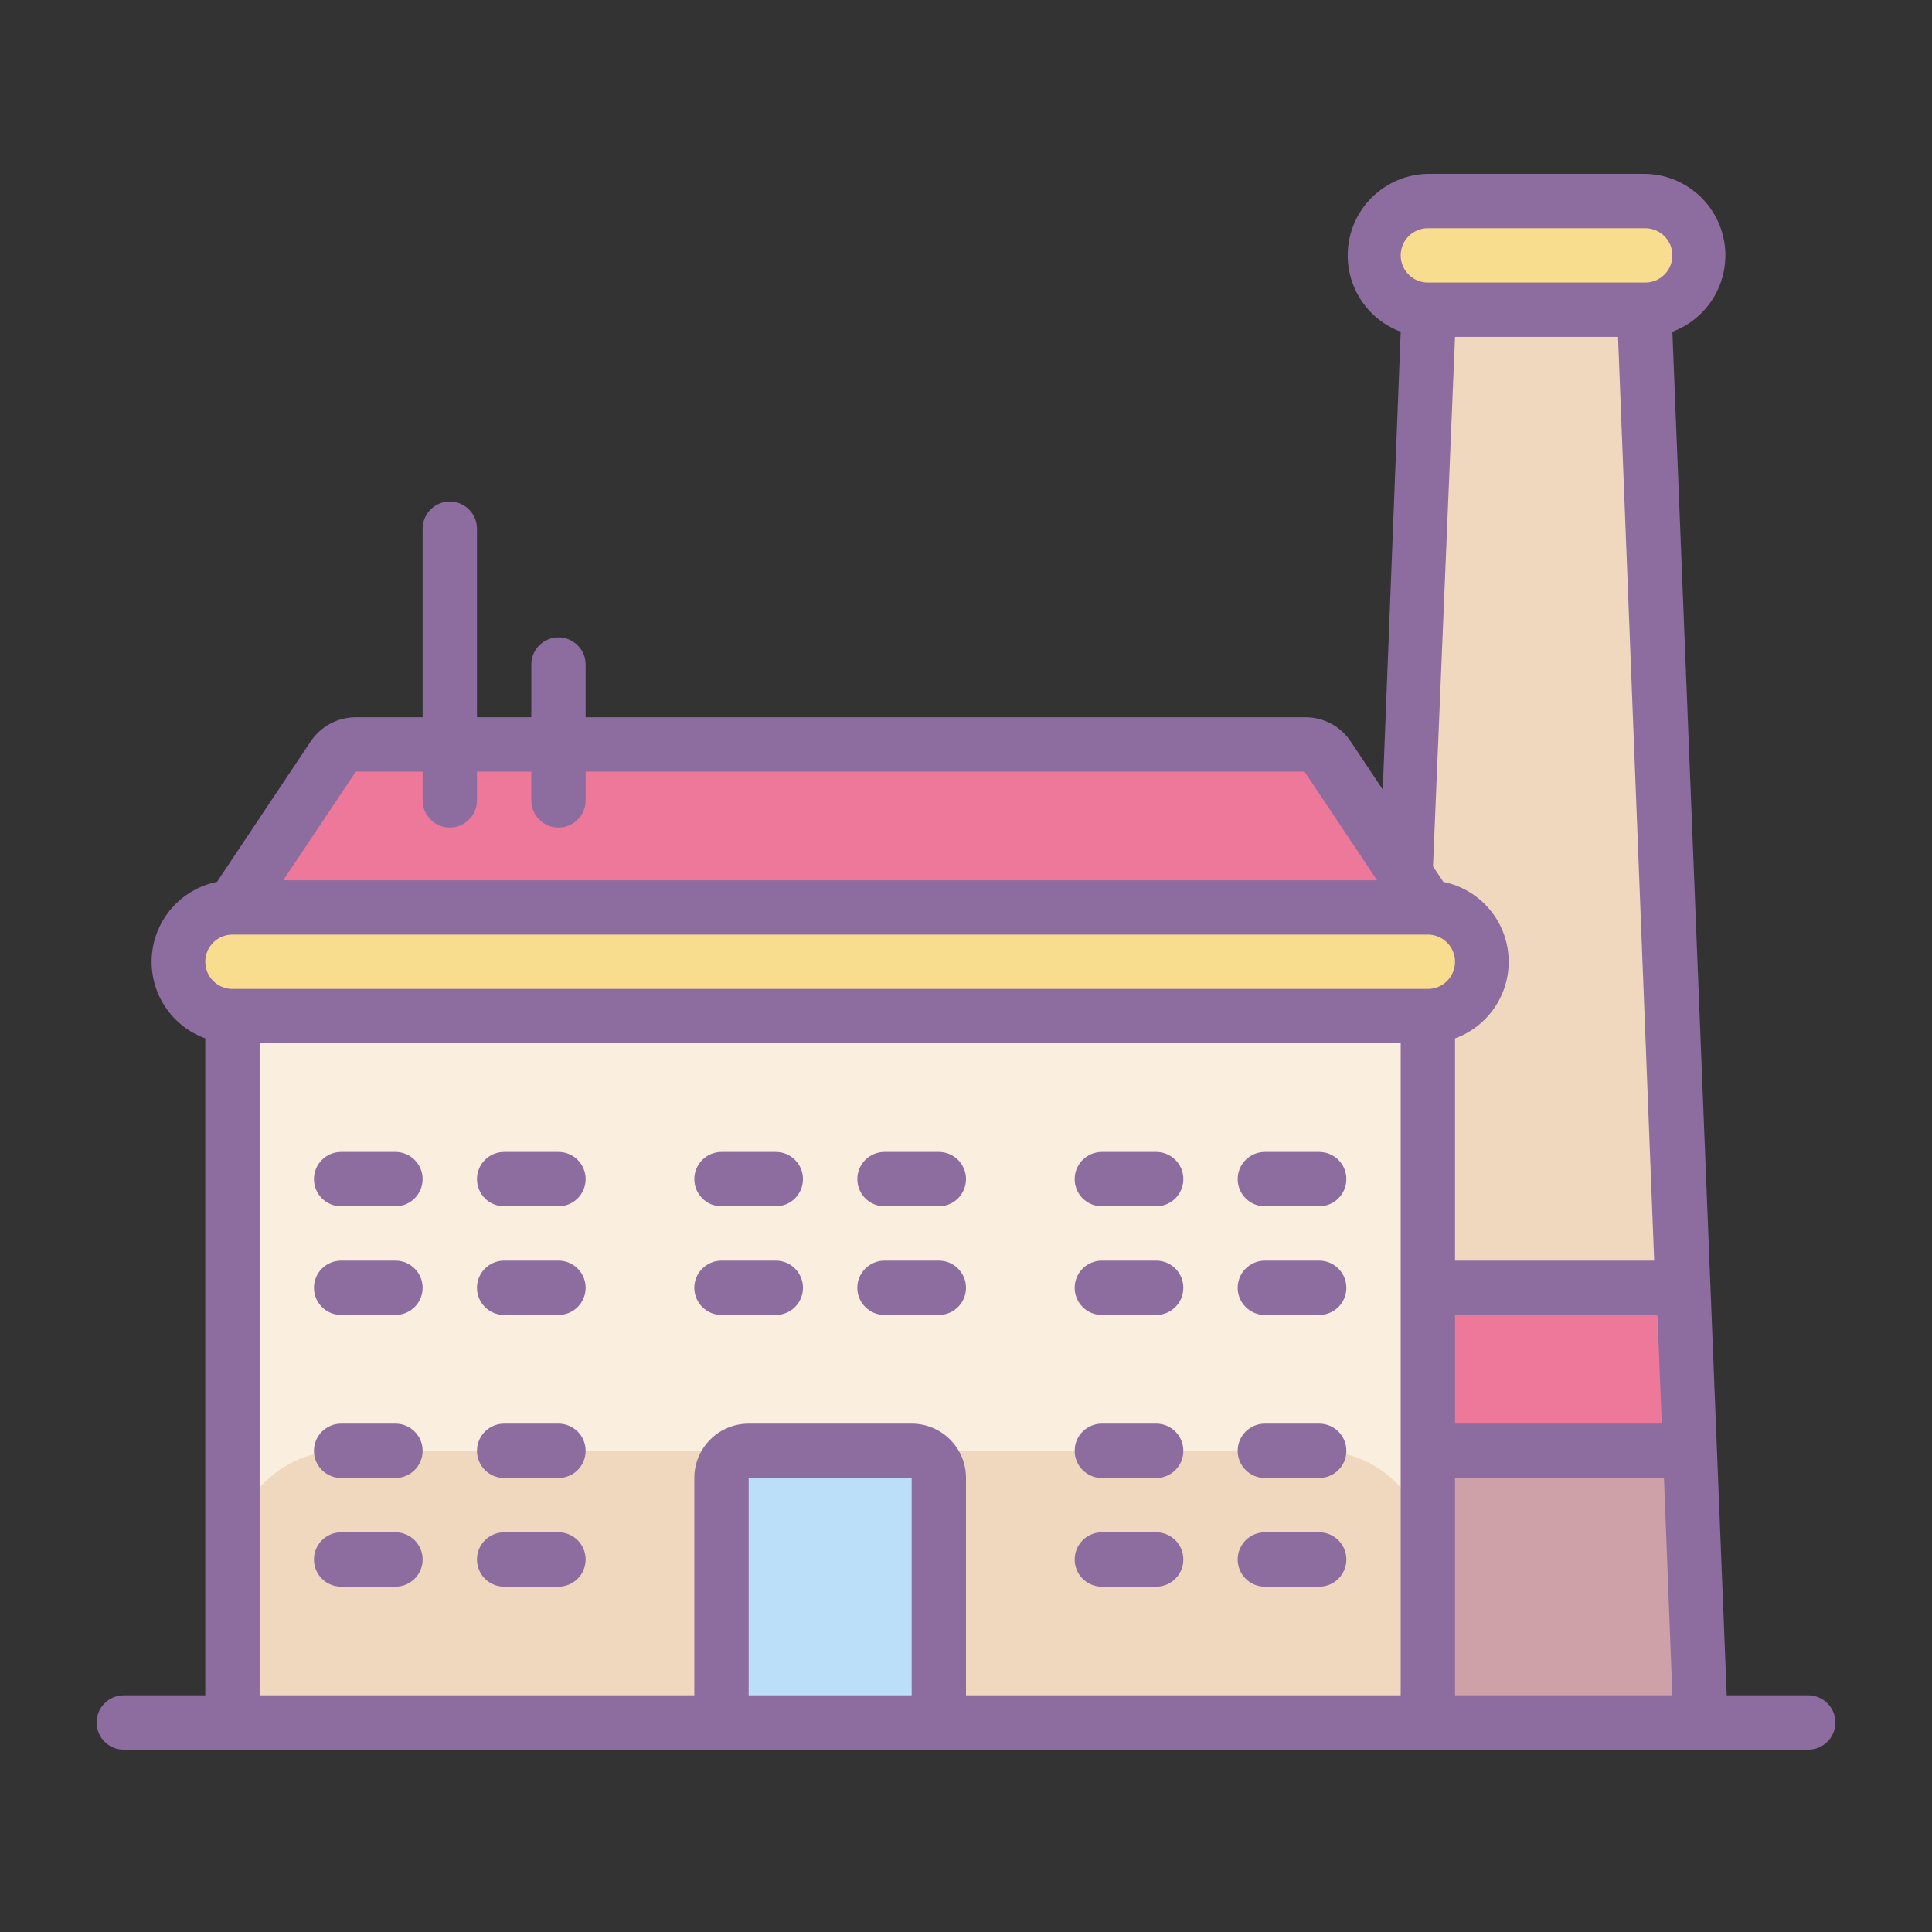 <?xml version="1.0" encoding="UTF-8"?>
<svg width="100px" height="100px" viewBox="0 0 100 100" version="1.1" xmlns="http://www.w3.org/2000/svg" xmlns:xlink="http://www.w3.org/1999/xlink">
    <rect x="0" y="0" width="100" height="100" fill="#333333" stroke="none"/>
    <title>3</title>
    <g id="3" stroke="none" stroke-width="1" fill="none" fill-rule="evenodd">
        <g id="icons8-factory" transform="translate(5, 9)" fill-rule="nonzero">
            <polygon id="Path" fill="#EFD8BE" points="68.906 80.156 82.969 80.156 80.156 7.031 68.906 7.031"></polygon>
            <polygon id="Path" fill="#ED7899" points="68.906 57.656 81.562 57.656 81.562 66.094 68.906 66.094"></polygon>
            <polygon id="Path" fill="#CDA1A7" points="67.5 66.094 82.969 66.094 82.969 80.156 67.5 80.156"></polygon>
            <polygon id="Path" fill="#ED7899" points="67.5 37.969 7.031 37.969 12.656 29.531 63.281 29.531"></polygon>
            <rect id="Rectangle" fill="#F9DD8F" x="4.219" y="37.969" width="67.5" height="5.625" rx="2"></rect>
            <rect id="Rectangle" fill="#F9DD8F" x="66.094" y="1.406" width="16.875" height="5.625" rx="2"></rect>
            <polygon id="Path" fill="#FAEFDE" points="7.031 45 68.906 45 68.906 80.156 7.031 80.156"></polygon>
            <path d="M12.656,66.094 L63.281,66.094 C66.388,66.094 68.906,68.612 68.906,71.719 L68.906,80.156 L7.031,80.156 L7.031,71.719 C7.031,68.612 9.55,66.094 12.656,66.094 Z" id="Path" fill="#EFD8BE"></path>
            <polygon id="Path" fill="#BBDEF9" points="32.344 66.094 43.594 66.094 43.594 80.156 32.344 80.156"></polygon>
            <path d="M15.469,50.625 L12.656,50.625 C11.88,50.625 11.25,51.255 11.25,52.031 C11.25,52.808 11.88,53.438 12.656,53.438 L15.469,53.438 C16.245,53.438 16.875,52.808 16.875,52.031 C16.875,51.255 16.245,50.625 15.469,50.625 Z M23.906,50.625 L21.094,50.625 C20.317,50.625 19.688,51.255 19.688,52.031 C19.688,52.808 20.317,53.438 21.094,53.438 L23.906,53.438 C24.683,53.438 25.312,52.808 25.312,52.031 C25.312,51.255 24.683,50.625 23.906,50.625 Z M35.156,50.625 L32.344,50.625 C31.567,50.625 30.938,51.255 30.938,52.031 C30.938,52.808 31.567,53.438 32.344,53.438 L35.156,53.438 C35.933,53.438 36.562,52.808 36.562,52.031 C36.562,51.255 35.933,50.625 35.156,50.625 Z M43.594,50.625 L40.781,50.625 C40.005,50.625 39.375,51.255 39.375,52.031 C39.375,52.808 40.005,53.438 40.781,53.438 L43.594,53.438 C44.37,53.438 45,52.808 45,52.031 C45,51.255 44.37,50.625 43.594,50.625 Z M15.469,56.25 L12.656,56.25 C11.88,56.25 11.25,56.88 11.25,57.656 C11.25,58.433 11.88,59.062 12.656,59.062 L15.469,59.062 C16.245,59.062 16.875,58.433 16.875,57.656 C16.875,56.88 16.245,56.25 15.469,56.25 Z M23.906,56.25 L21.094,56.25 C20.317,56.25 19.688,56.88 19.688,57.656 C19.688,58.433 20.317,59.062 21.094,59.062 L23.906,59.062 C24.683,59.062 25.312,58.433 25.312,57.656 C25.312,56.88 24.683,56.25 23.906,56.25 Z M35.156,56.25 L32.344,56.25 C31.567,56.25 30.938,56.88 30.938,57.656 C30.938,58.433 31.567,59.062 32.344,59.062 L35.156,59.062 C35.933,59.062 36.562,58.433 36.562,57.656 C36.562,56.88 35.933,56.25 35.156,56.25 Z M43.594,56.25 L40.781,56.25 C40.005,56.25 39.375,56.88 39.375,57.656 C39.375,58.433 40.005,59.062 40.781,59.062 L43.594,59.062 C44.37,59.062 45,58.433 45,57.656 C45,56.88 44.37,56.25 43.594,56.25 Z M15.469,70.312 L12.656,70.312 C11.88,70.312 11.25,70.942 11.25,71.719 C11.25,72.495 11.88,73.125 12.656,73.125 L15.469,73.125 C16.245,73.125 16.875,72.495 16.875,71.719 C16.875,70.942 16.245,70.312 15.469,70.312 Z M15.469,64.688 L12.656,64.688 C11.88,64.688 11.25,65.317 11.25,66.094 C11.25,66.87 11.88,67.5 12.656,67.5 L15.469,67.5 C16.245,67.5 16.875,66.87 16.875,66.094 C16.875,65.317 16.245,64.688 15.469,64.688 Z M23.906,70.312 L21.094,70.312 C20.317,70.312 19.688,70.942 19.688,71.719 C19.688,72.495 20.317,73.125 21.094,73.125 L23.906,73.125 C24.683,73.125 25.312,72.495 25.312,71.719 C25.312,70.942 24.683,70.312 23.906,70.312 Z M23.906,64.688 L21.094,64.688 C20.317,64.688 19.688,65.317 19.688,66.094 C19.688,66.87 20.317,67.5 21.094,67.5 L23.906,67.5 C24.683,67.5 25.312,66.87 25.312,66.094 C25.312,65.317 24.683,64.688 23.906,64.688 Z M54.844,50.625 L52.031,50.625 C51.255,50.625 50.625,51.255 50.625,52.031 C50.625,52.808 51.255,53.438 52.031,53.438 L54.844,53.438 C55.62,53.438 56.25,52.808 56.25,52.031 C56.25,51.255 55.62,50.625 54.844,50.625 Z M63.281,50.625 L60.469,50.625 C59.692,50.625 59.062,51.255 59.062,52.031 C59.062,52.808 59.692,53.438 60.469,53.438 L63.281,53.438 C64.058,53.438 64.688,52.808 64.688,52.031 C64.688,51.255 64.058,50.625 63.281,50.625 Z M54.844,56.25 L52.031,56.25 C51.255,56.25 50.625,56.88 50.625,57.656 C50.625,58.433 51.255,59.062 52.031,59.062 L54.844,59.062 C55.62,59.062 56.25,58.433 56.25,57.656 C56.25,56.88 55.62,56.25 54.844,56.25 Z M63.281,56.25 L60.469,56.25 C59.692,56.25 59.062,56.88 59.062,57.656 C59.062,58.433 59.692,59.062 60.469,59.062 L63.281,59.062 C64.058,59.062 64.688,58.433 64.688,57.656 C64.688,56.88 64.058,56.25 63.281,56.25 Z M54.844,70.312 L52.031,70.312 C51.255,70.312 50.625,70.942 50.625,71.719 C50.625,72.495 51.255,73.125 52.031,73.125 L54.844,73.125 C55.62,73.125 56.25,72.495 56.25,71.719 C56.25,70.942 55.62,70.312 54.844,70.312 Z M54.844,64.688 L52.031,64.688 C51.255,64.688 50.625,65.317 50.625,66.094 C50.625,66.87 51.255,67.5 52.031,67.5 L54.844,67.5 C55.62,67.5 56.25,66.87 56.25,66.094 C56.25,65.317 55.62,64.688 54.844,64.688 Z M63.281,70.312 L60.469,70.312 C59.692,70.312 59.062,70.942 59.062,71.719 C59.062,72.495 59.692,73.125 60.469,73.125 L63.281,73.125 C64.058,73.125 64.688,72.495 64.688,71.719 C64.688,70.942 64.058,70.312 63.281,70.312 Z M63.281,64.688 L60.469,64.688 C59.692,64.688 59.062,65.317 59.062,66.094 C59.062,66.87 59.692,67.5 60.469,67.5 L63.281,67.5 C64.058,67.5 64.688,66.87 64.688,66.094 C64.688,65.317 64.058,64.688 63.281,64.688 Z" id="Shape" fill="#8D6C9F"></path>
            <path d="M88.594,78.75 L84.375,78.75 C84.375,78.75 84.375,78.75 84.375,78.75 L81.562,8.17 C83.462,7.461 84.588,5.501 84.244,3.503 C83.9,1.504 82.184,0.034 80.156,0 L68.906,0 C66.879,0.034 65.162,1.504 64.818,3.503 C64.474,5.501 65.601,7.461 67.5,8.17 L66.572,31.866 L64.912,29.377 C64.381,28.579 63.48,28.108 62.522,28.125 L25.312,28.125 L25.312,25.397 C25.312,24.62 24.683,23.991 23.906,23.991 C23.13,23.991 22.5,24.62 22.5,25.397 L22.5,28.125 L19.688,28.125 L19.688,18.366 C19.688,17.589 19.058,16.959 18.281,16.959 C17.505,16.959 16.875,17.589 16.875,18.366 L16.875,28.125 L13.416,28.125 C12.477,28.127 11.602,28.596 11.081,29.377 L6.23,36.647 C4.377,37.022 3,38.583 2.859,40.468 C2.718,42.353 3.849,44.101 5.625,44.747 L5.625,78.75 L1.406,78.75 C0.63,78.75 0,79.38 0,80.156 C0,80.933 0.63,81.562 1.406,81.562 L88.594,81.562 C89.37,81.562 90,80.933 90,80.156 C90,79.38 89.37,78.75 88.594,78.75 Z M5.625,40.781 C5.625,40.005 6.255,39.375 7.031,39.375 L68.906,39.375 C69.683,39.375 70.312,40.005 70.312,40.781 C70.312,41.558 69.683,42.188 68.906,42.188 L7.031,42.188 C6.255,42.188 5.625,41.558 5.625,40.781 Z M70.312,59.062 L80.789,59.062 L81.014,64.688 L70.312,64.688 L70.312,59.062 Z M68.906,2.812 L80.156,2.812 C80.933,2.812 81.562,3.442 81.562,4.219 C81.562,4.995 80.933,5.625 80.156,5.625 L68.906,5.625 C68.13,5.625 67.5,4.995 67.5,4.219 C67.5,3.442 68.13,2.812 68.906,2.812 Z M70.312,8.438 L78.75,8.438 L80.62,56.25 L70.312,56.25 L70.312,44.747 C72.089,44.101 73.219,42.353 73.078,40.468 C72.938,38.583 71.56,37.022 69.708,36.647 L69.173,35.845 L70.312,8.438 Z M13.416,30.938 L16.875,30.938 L16.875,32.428 C16.875,33.205 17.505,33.834 18.281,33.834 C19.058,33.834 19.688,33.205 19.688,32.428 L19.688,30.938 L22.5,30.938 L22.5,32.428 C22.5,33.205 23.13,33.834 23.906,33.834 C24.683,33.834 25.312,33.205 25.312,32.428 L25.312,30.938 L62.522,30.938 L66.277,36.562 L9.661,36.562 L13.416,30.938 Z M33.75,67.5 L42.188,67.5 L42.188,78.75 L33.75,78.75 L33.75,67.5 Z M45,78.75 C45,78.75 45,78.75 45,78.75 L45,67.5 C45,65.947 43.741,64.688 42.188,64.688 L33.75,64.688 C32.197,64.688 30.938,65.947 30.938,67.5 L30.938,78.75 C30.938,78.75 30.938,78.75 30.938,78.75 L8.438,78.75 L8.438,45 L67.5,45 L67.5,78.75 L45,78.75 Z M70.312,67.5 L81.127,67.5 L81.562,78.75 L70.312,78.75 L70.312,67.5 Z" id="Shape" fill="#8D6C9F"></path>
        </g>
    </g>
</svg>